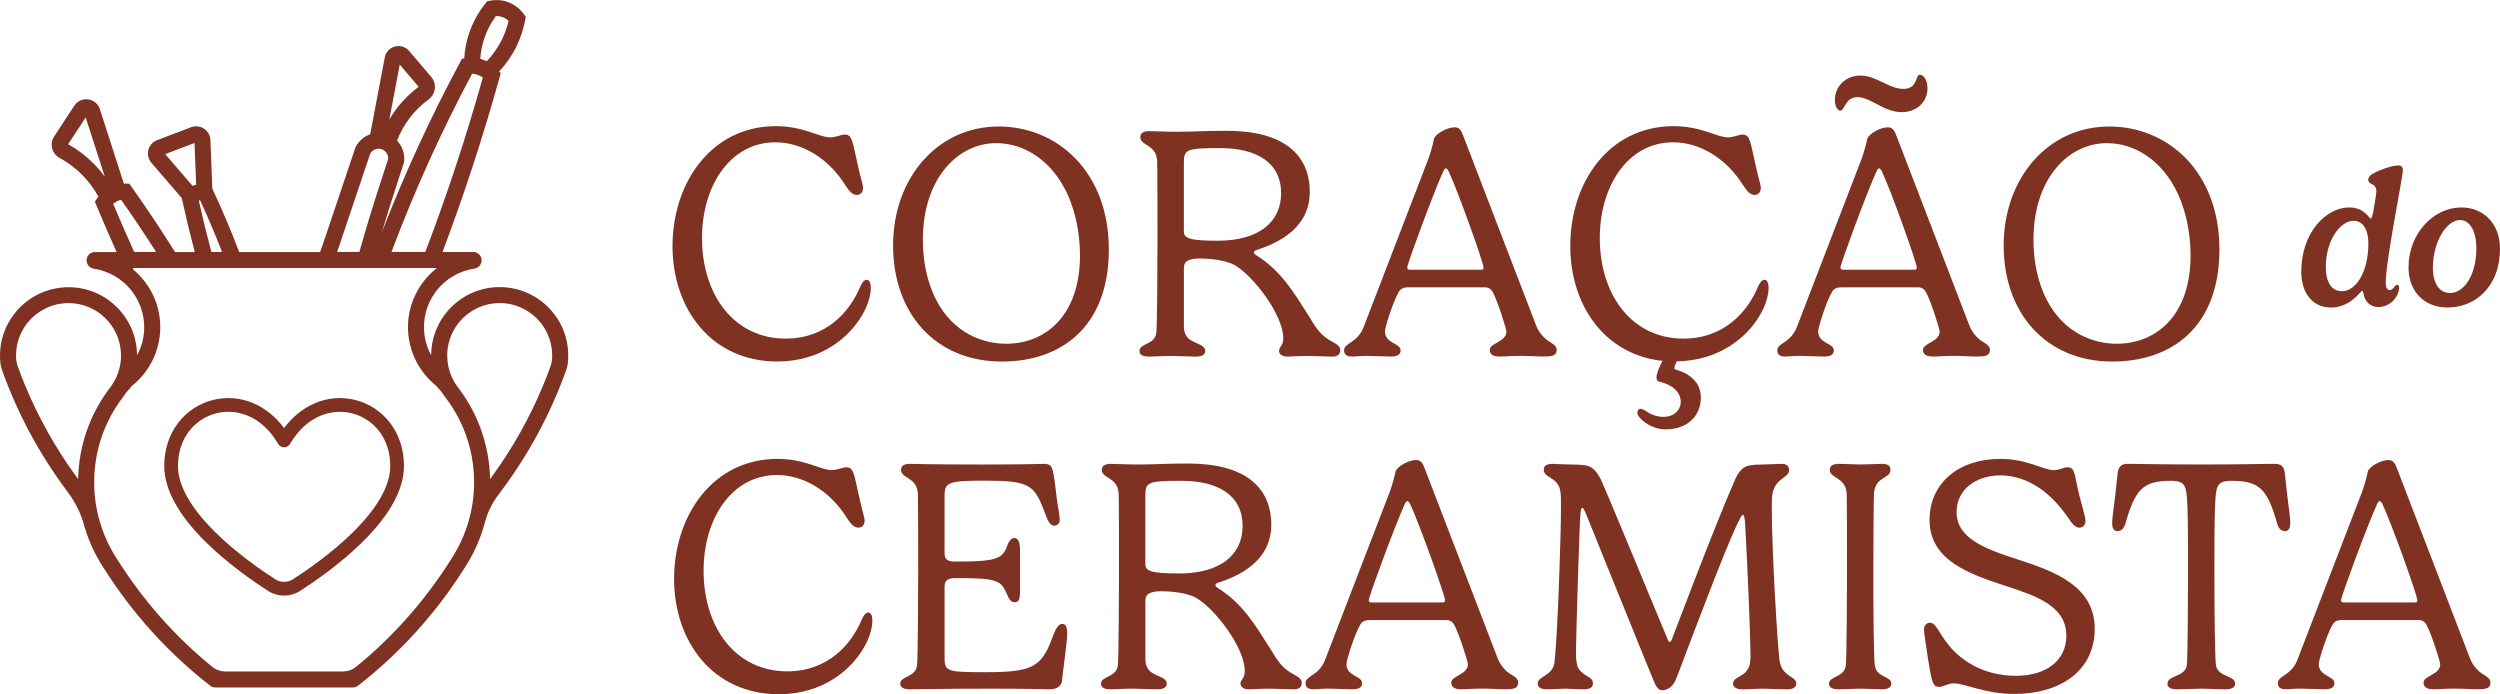 <svg viewBox="0 0 1037.62 288.15" xmlns="http://www.w3.org/2000/svg" data-name="Camada 2" id="Camada_2">
  <defs>
    <style>
      .cls-1 {
        fill: #7f3222;
      }
    </style>
  </defs>
  <g data-name="Camada 1" id="Camada_1-2">
    <g>
      <g>
        <path d="M322.08,52.36c11.43,0,17.86,4.65,22.44,4.65,2.53,0,4.38-1.16,6.23-1.16,3.01,0,3.15,3.42,5.06,11.7,1.5,6.91,2.39,9.03,2.39,10.47,0,1.84-1.1,2.87-2.6,2.87-2.53,0-3.9-2.87-5.95-5.82-6.43-9.37-16.69-16.01-27.84-16.01-18.81,0-30.44,18.2-30.44,39.68,0,23.88,13.48,41.8,34.69,41.8,16.9,0,26.61-11.15,30.85-21.28.68-1.51,1.57-3.15,2.81-3.15,1.37,0,1.71,1.98,1.71,3.35,0,2.74-1.03,7.12-3.69,11.49-5.2,8.89-16.76,19.09-35.17,19.09-27.09,0-43.44-21.62-43.44-47.89s16.08-49.8,42.96-49.8Z" class="cls-1"></path>
        <path d="M414.45,52.5c24.35,0,45.77,18.74,45.77,51.04s-19.98,46.52-44.4,46.52c-27.64,0-45.15-20.11-45.15-48.16s18.47-49.39,43.78-49.39ZM383.05,99.5c0,7.25,1.09,16.15,5.4,24.77,7.39,14.44,20.04,18.4,29.14,18.4,16.49,0,30.65-11.84,30.65-36.67,0-10.54-2.46-20.8-6.71-28.39-6.09-11.15-16.42-18.2-28.05-18.2-15.67,0-30.44,14.37-30.44,40.09Z" class="cls-1"></path>
        <path d="M491.36,135.42c0,3.56,1.57,5.34,4.24,6.5,2.26,1.1,4.65,1.78,4.65,3.76,0,1.3-1.03,2.33-3.97,2.33-1.92,0-7.46-.27-10.26-.27-3.56,0-7.25.27-9.1.27-3.01,0-3.97-1.02-3.97-2.33,0-3.28,6.29-2.46,6.98-7.53.34-2.46.48-28.67.48-37.42,0-6.23,0-32.15-.14-34.14-.55-6.84-6.98-5.95-6.98-9.71,0-1.16.62-2.46,3.76-2.46,2.33,0,6.16.27,11.22.27,7.12,0,11.01-.41,20.87-.41,23.33,0,34.48,9.65,34.48,25.45,0,8.14-3.97,18.33-22.23,24.08-.62.27-.96.55-.96.96s.41.82,1.1,1.23c10.26,6.5,15.39,15.25,21.48,24.83,2.74,4.38,4.38,7.53,8.35,10.06,3.01,1.85,4.93,2.39,4.93,4.52,0,1.92-1.57,2.6-3.22,2.6-2.53,0-6.91-.27-9.99-.27-4.58,0-7.39.27-8.89.27-1.92,0-3.35-1.1-3.35-2.26,0-1.98,1.78-2.05,1.78-5.34,0-9.71-12.38-25.93-20.32-30.45-4.79-2.6-13.34-2.67-14.09-2.67-5.47,0-6.84,1.44-6.84,3.97v24.15ZM506.41,61.46c-14.23,0-15.05.61-15.05,6.23v28.39c0,2.81,2.33,3.83,14.09,3.83,16.97,0,26.27-7.73,26.27-19.7,0-12.73-10.13-18.74-25.31-18.74Z" class="cls-1"></path>
        <path d="M592.62,66.59c1.16-3.29,2.05-6.3,2.53-8.83.41-2.05,5.34-4.93,8.62-4.93,2.19,0,2.87,1.71,3.76,4.1l30.03,78.13c.48,1.37,2.33,4.93,5.68,6.84,1.1.68,2.87,1.64,2.87,3.28,0,2.53-1.98,2.8-5.61,2.8-2.67,0-4.93-.27-9.3-.27s-5.95.27-8.76.27-4.11-.96-4.11-2.74c0-2.94,6.91-3.28,6.91-7.66,0-.89-3.42-12.11-5.68-16.35-.68-1.16-1.57-1.98-3.35-1.98h-31.88c-1.85,0-2.87.61-3.63,1.64-2.39,3.9-5.88,14.98-5.88,16.62,0,5.13,6.5,4.86,6.5,7.87,0,1.5-.89,2.6-4.04,2.6-1.98,0-8.14-.27-10.26-.27-2.39,0-3.9.27-6.02.27s-3.15-.89-3.15-2.6c0-3.08,5.54-3.01,8.07-9.51l26.68-69.3ZM614.58,111.95c1.03,0,1.16-.27,1.16-.96,0-1.85-10.4-31.13-14.37-39.61-.27-.68-.82-1.51-1.23-1.51-.55,0-.89.82-1.16,1.37-3.83,8.28-14.91,38.31-14.91,39.75,0,.68.34.96,1.23.96h29.28Z" class="cls-1"></path>
        <path d="M690.05,149.78c-24.01-2.53-38.31-23.06-38.31-47.62,0-26.61,16.08-49.8,42.96-49.8,11.43,0,17.86,4.65,22.44,4.65,2.53,0,4.38-1.16,6.23-1.16,3.01,0,3.15,3.42,5.06,11.7,1.5,6.91,2.39,9.03,2.39,10.47,0,1.84-1.1,2.87-2.6,2.87-2.53,0-3.9-2.87-5.95-5.82-6.43-9.37-16.69-16.01-27.84-16.01-18.81,0-30.44,18.2-30.44,39.68,0,23.88,13.48,41.8,34.69,41.8,16.9,0,26.61-11.15,30.85-21.28.68-1.51,1.57-3.15,2.81-3.15,1.37,0,1.71,1.98,1.71,3.35,0,2.74-1.03,7.12-3.69,11.49-5.13,8.76-16.49,18.75-34.41,19.02-.55,1.09-1.03,2.26-1.03,2.94,0,.55,1.51.62,3.83,1.64,3.97,1.92,7.18,5.13,7.18,10.47,0,8.07-6.16,13.2-14.5,13.2-6.71,0-11.84-4.99-11.84-6.77,0-1.16.55-1.78,1.44-1.78,1.57,0,4.04,3.35,9.44,3.35,4.1,0,7.11-2.6,7.11-6.29,0-3.9-3.35-6.98-8.48-8.21-.96-.21-1.57-.48-1.57-1.92s1.09-4.38,2.53-6.84Z" class="cls-1"></path>
        <path d="M772.43,66.59c1.16-3.29,2.05-6.3,2.53-8.83.41-2.05,5.34-4.93,8.62-4.93,2.19,0,2.87,1.71,3.76,4.1l30.03,78.13c.48,1.37,2.33,4.93,5.68,6.84,1.1.68,2.87,1.64,2.87,3.28,0,2.53-1.98,2.8-5.61,2.8-2.67,0-4.93-.27-9.3-.27s-5.95.27-8.76.27-4.11-.96-4.11-2.74c0-2.94,6.91-3.28,6.91-7.66,0-.89-3.42-12.11-5.68-16.35-.68-1.16-1.57-1.98-3.35-1.98h-31.88c-1.85,0-2.87.61-3.63,1.64-2.39,3.9-5.88,14.98-5.88,16.62,0,5.13,6.5,4.86,6.5,7.87,0,1.5-.89,2.6-4.04,2.6-1.98,0-8.14-.27-10.26-.27-2.39,0-3.9.27-6.02.27s-3.15-.89-3.15-2.6c0-3.08,5.54-3.01,8.07-9.51l26.68-69.3ZM772.09,31.36c6.77,0,11.9,5.54,17.92,5.54s4.93-5.88,6.77-5.88c1.44,0,3.22,1.98,3.22,5.68,0,5.88-4.79,9.85-10.67,9.85-7.53,0-12.86-6.23-18.4-6.23-5.13,0-5.2,5.61-7.18,5.61-.75,0-2.19-1.3-2.19-4.45,0-5.61,4.51-10.12,10.54-10.12ZM794.39,111.95c1.03,0,1.16-.27,1.16-.96,0-1.85-10.4-31.13-14.37-39.61-.27-.68-.82-1.51-1.23-1.51-.55,0-.89.82-1.16,1.37-3.83,8.28-14.91,38.31-14.91,39.75,0,.68.34.96,1.23.96h29.28Z" class="cls-1"></path>
        <path d="M875.4,52.5c24.35,0,45.77,18.74,45.77,51.04s-19.98,46.52-44.4,46.52c-27.64,0-45.15-20.11-45.15-48.16s18.47-49.39,43.78-49.39ZM844,99.5c0,7.25,1.09,16.15,5.4,24.77,7.39,14.44,20.04,18.4,29.14,18.4,16.49,0,30.65-11.84,30.65-36.67,0-10.54-2.46-20.8-6.71-28.39-6.09-11.15-16.42-18.2-28.05-18.2-15.67,0-30.44,14.37-30.44,40.09Z" class="cls-1"></path>
        <path d="M997.31,70.54c0,3.01-7.13,37.73-7.13,46.88,0,1.86.67,2.97,1.62,2.97,1.58,0,2.14-2.22,3.21-2.22.28,0,.71.2.71,1.27,0,3.37-3.33,8-8.71,8-3.25,0-5.66-2.49-6.02-5.54-.16-.63-.28-1.15-.55-1.15-.32,0-.59.44-1.35,1.23-2.61,2.77-6.22,5.66-11.6,5.66-7.84,0-12.35-6.21-12.35-14.93,0-15.92,10.02-26.61,19.95-26.61,6.26,0,8.31,4.63,8.79,4.63.4,0,.79-1.07,1.11-2.69.28-1.47,1.31-7.6,1.31-8.63,0-1.7-.79-2.53-2.02-3.05-.67-.4-1.35-.91-1.35-1.66,0-1.62,1.43-2.57,4.47-3.88,3.48-1.47,6.65-2.18,7.96-2.18,1.19,0,1.94.59,1.94,1.9ZM965.32,110.84c0,6.1,2.22,10.02,6.73,10.02,5.66,0,10.93-7.76,10.93-19.76,0-6.57-2.77-9.46-6.06-9.46-5.62,0-11.6,8.12-11.6,19.2Z" class="cls-1"></path>
        <path d="M1037.62,103.28c0,15.76-10.37,24.35-21.74,24.35-9.74,0-16.23-6.73-16.23-16.59,0-14.21,10.45-24.94,21.89-24.94,8.79,0,16.07,6.22,16.07,17.18ZM1009.75,111.12c0,6.73,2.89,10.49,7.13,10.49,5.9,0,10.93-7.56,10.93-18.53,0-7.25-2.81-11.76-6.73-11.76-5.66,0-11.32,9.07-11.32,19.8Z" class="cls-1"></path>
        <path d="M322.73,190.46c11.43,0,17.86,4.65,22.44,4.65,2.53,0,4.38-1.16,6.23-1.16,3.01,0,3.15,3.42,5.06,11.7,1.5,6.91,2.39,9.03,2.39,10.47,0,1.84-1.1,2.87-2.6,2.87-2.53,0-3.9-2.87-5.95-5.82-6.43-9.37-16.69-16.01-27.84-16.01-18.81,0-30.44,18.2-30.44,39.68,0,23.88,13.48,41.8,34.69,41.8,16.9,0,26.61-11.15,30.85-21.28.68-1.51,1.57-3.15,2.81-3.15,1.37,0,1.71,1.98,1.71,3.35,0,2.74-1.03,7.12-3.69,11.49-5.2,8.89-16.76,19.09-35.17,19.09-27.09,0-43.44-21.62-43.44-47.89s16.08-49.8,42.96-49.8Z" class="cls-1"></path>
        <path d="M423.38,245.12c0,3.35-.48,4.86-2.26,4.86s-2.46-1.78-3.08-3.15c-2.67-5.82-3.35-6.91-21.28-6.91-4.04,0-4.72,1.3-4.72,3.97v29.42c0,5.4,1.5,5.68,16.83,5.68,20.05,0,23.53-2.05,28.32-15.46.96-2.53,2.19-4.58,3.56-4.58,1.64,0,2.19,1.09,2.19,4.51,0,2.6-2.05,17.17-2.12,18.74-.07,2.4-2.05,3.9-5.13,3.9-1.64,0-7.66-.27-24.29-.27-21.62,0-30.92.27-33.8.27s-3.97-1.02-3.97-2.33c0-3.28,6.29-2.46,6.98-7.52.34-2.46.48-28.67.48-37.42,0-6.23,0-32.15-.14-34.14-.55-6.84-6.98-5.95-6.98-9.71,0-1.16.62-2.46,3.76-2.46,2.33,0,6.91.27,30.24.27,18.27,0,23.95-.27,25.24-.27,2.46,0,3.42.61,4.04,4.17.55,2.53,1.16,9.37,1.85,13.55.48,2.32.75,4.72.75,5.4,0,1.64-1.03,2.53-2.33,2.53-2.12,0-3.01-3.22-3.83-5.34-4.45-11.56-6.02-13.34-25.04-13.34-14.78,0-16.62.68-16.62,6.16v23.46c0,2.81.62,3.97,4.65,3.97,18.54,0,19.43-1.44,21.69-7.39.55-1.3,1.57-2.39,2.46-2.39,1.78,0,2.53,1.44,2.53,5.33v16.49Z" class="cls-1"></path>
        <path d="M475.38,273.51c0,3.56,1.57,5.34,4.24,6.5,2.26,1.1,4.65,1.78,4.65,3.76,0,1.3-1.03,2.33-3.97,2.33-1.92,0-7.46-.27-10.26-.27-3.56,0-7.25.27-9.1.27-3.01,0-3.97-1.02-3.97-2.33,0-3.28,6.29-2.46,6.98-7.52.34-2.46.48-28.67.48-37.42,0-6.23,0-32.15-.14-34.14-.55-6.84-6.98-5.95-6.98-9.71,0-1.16.62-2.46,3.76-2.46,2.33,0,6.16.27,11.22.27,7.12,0,11.01-.41,20.87-.41,23.33,0,34.48,9.65,34.48,25.45,0,8.14-3.97,18.33-22.23,24.08-.62.27-.96.55-.96.96s.41.82,1.1,1.23c10.26,6.5,15.39,15.25,21.48,24.83,2.74,4.38,4.38,7.53,8.35,10.06,3.01,1.85,4.93,2.39,4.93,4.52,0,1.92-1.57,2.6-3.22,2.6-2.53,0-6.91-.27-9.99-.27-4.58,0-7.39.27-8.89.27-1.92,0-3.35-1.09-3.35-2.26,0-1.98,1.78-2.05,1.78-5.34,0-9.71-12.38-25.93-20.32-30.45-4.79-2.6-13.34-2.67-14.09-2.67-5.47,0-6.84,1.44-6.84,3.97v24.15ZM490.43,199.56c-14.23,0-15.05.61-15.05,6.23v28.39c0,2.81,2.33,3.83,14.09,3.83,16.97,0,26.27-7.73,26.27-19.7,0-12.73-10.13-18.74-25.31-18.74Z" class="cls-1"></path>
        <path d="M576.64,204.69c1.16-3.29,2.05-6.3,2.53-8.83.41-2.05,5.34-4.93,8.62-4.93,2.19,0,2.87,1.71,3.76,4.1l30.03,78.13c.48,1.37,2.33,4.93,5.68,6.84,1.1.68,2.87,1.64,2.87,3.28,0,2.53-1.98,2.8-5.61,2.8-2.67,0-4.93-.27-9.3-.27s-5.95.27-8.76.27-4.11-.96-4.11-2.74c0-2.94,6.91-3.28,6.91-7.66,0-.89-3.42-12.11-5.68-16.35-.68-1.16-1.57-1.98-3.35-1.98h-31.88c-1.85,0-2.87.61-3.63,1.64-2.39,3.9-5.88,14.98-5.88,16.62,0,5.13,6.5,4.86,6.5,7.87,0,1.51-.89,2.6-4.04,2.6-1.98,0-8.14-.27-10.26-.27-2.39,0-3.9.27-6.02.27s-3.15-.89-3.15-2.6c0-3.08,5.54-3.01,8.07-9.51l26.68-69.3ZM598.6,250.05c1.03,0,1.16-.27,1.16-.96,0-1.85-10.4-31.13-14.37-39.61-.27-.68-.82-1.51-1.23-1.51-.55,0-.89.82-1.16,1.37-3.83,8.28-14.91,38.31-14.91,39.75,0,.68.34.96,1.23.96h29.28Z" class="cls-1"></path>
        <path d="M708.42,248.4c-7.32,18.81-12.04,31.95-13.27,34.55-1.09,2.05-3.15,3.56-5.34,3.56-1.16,0-2.12-1.1-2.74-2.33-1.23-2.46-25.59-63.15-29.01-71.42-.62-1.37-.96-1.98-1.3-1.98-.55,0-.68,1.16-.82,2.87-.41,4.99-1.85,51.65-1.85,57.74,0,2.74.48,5.13,1.03,6.02,2.53,3.76,6.02,3.22,6.02,6.23,0,1.51-1.03,2.46-3.76,2.46s-6.02-.27-7.53-.27c-2.05,0-5.13.27-8.07.27-2.05,0-3.56-.82-3.56-2.39,0-3.21,6.29-3.01,6.98-8.89,1.37-12.38,2.67-53.16,2.67-63.15,0-5.13,0-5.88-.14-6.98-.62-6.98-6.98-5.95-6.98-9.71,0-1.37.75-2.46,3.56-2.46,1.57,0,5.2.27,7.39.27,5.13,0,7.18.27,8.76,1.23,1.78,1.1,3.08,3.28,3.9,4.86,1.37,2.46,25.31,60.68,27.91,66.7.14.48.41.82.75.82.14,0,.48-.14.75-.75.82-1.92,17.79-47.21,26.54-66.98,1.09-2.33,2.19-3.76,3.56-4.65,1.44-.82,3.28-1.23,7.8-1.23,1.37,0,6.36-.27,7.94-.27,2.12,0,2.94,1.16,2.94,2.6,0,3.28-5.27,3.08-6.77,9.24-.41,1.71-.41,4.24-.41,5.95,0,19.02,2.46,58.36,3.21,63.76.96,6.98,6.98,6.43,6.98,9.65,0,1.57-1.44,2.39-3.9,2.39-2.81,0-8-.27-9.92-.27-3.08,0-5.54.27-8.35.27-2.53,0-4.1-.82-4.1-2.33,0-3.28,5.61-2.46,6.98-8.14.14-.68.27-1.92.27-3.42,0-6.16-.96-32.36-2.26-55.35-.21-2.26-.48-3.22-.89-3.22-.62,0-3.08,3.97-14.98,34.75Z" class="cls-1"></path>
        <path d="M784.64,194.97c0,3.9-6.29,2.6-6.84,9.71-.14,1.71-.27,20.73-.27,34.14,0,14.09.14,34.28.62,37.36.75,5.27,6.84,4.31,6.84,7.59,0,1.23-.96,2.33-3.97,2.33-1.98,0-6.02-.27-8.82-.27-2.94,0-7.12.27-9.1.27-3.01,0-3.97-1.09-3.97-2.33,0-3.28,6.36-2.46,6.98-7.59.34-2.46.48-28.67.48-37.36,0-6.23,0-32.15-.14-34.14-.55-6.84-6.98-5.95-6.98-9.71,0-1.16.62-2.46,3.76-2.46,1.85,0,6.16.27,8.96.27s6.98-.27,8.82-.27c3.01,0,3.63,1.16,3.63,2.46Z" class="cls-1"></path>
        <path d="M812.08,212.49c0,10.88,11.49,15.26,25.59,19.77,15.32,4.99,31.74,11.08,31.74,28.67s-14.44,27.09-33.39,27.09c-12.25,0-20.25-4.38-25.11-4.38-2.74,0-3.97,1.44-6.16,1.44-2.53,0-2.94-1.78-4.58-11.84-.96-6.29-1.64-11.08-1.64-12.11,0-1.1.82-2.67,2.46-2.67,2.67,0,3.56,4.24,8.14,9.72,4.93,5.88,14.02,12.31,27.57,12.31,12.72,0,20.93-6.43,20.93-16.62,0-12.24-12.18-16.42-24.9-20.59-14.98-4.93-31.88-10.47-31.88-27.5,0-15.19,12.04-25.31,29.28-25.31,11.56,0,17.65,4.65,22.37,4.65,2.6,0,3.69-1.16,5.61-1.16,3.42,0,2.8,3.49,4.93,11.7,1.98,7.52,2.53,9.24,2.53,10.47,0,1.5-.82,2.87-2.53,2.87-2.33,0-3.49-2.6-5.88-5.82-9.3-12.59-19.36-15.87-26.96-15.87-9.99,0-18.13,5.82-18.13,15.19Z" class="cls-1"></path>
        <path d="M943.99,192.51c2.67,0,4.1.89,4.38,4.45,1.44,14.09,2.19,16.76,2.19,20.32,0,2.67-1.23,3.15-2.19,3.15-1.51,0-2.53-1.03-3.08-2.6-4.17-14.78-7.32-18.27-19.22-18.27-3.01,0-4.72.61-5.54,2.26-.82,1.71-1.44,2.74-1.44,29.55v7.46c0,14.09.21,34.07.62,37.15.75,5.2,8,4.24,8,7.8,0,1.23-1.03,2.33-4.04,2.33-1.92,0-7.11-.27-9.92-.27s-8.28.27-10.19.27c-3.01,0-3.97-1.09-3.97-2.33,0-3.56,7.46-2.74,8.07-7.8.34-2.46.48-28.46.48-37.15v-7.46c0-26.82-.62-27.84-1.44-29.55-.82-1.64-2.53-2.26-5.54-2.26-11.84,0-14.98,3.49-19.16,18.27-.62,1.57-1.64,2.6-3.08,2.6-1.03,0-2.26-.48-2.26-3.15,0-3.56.82-6.23,2.19-20.32.34-3.56,1.71-4.45,4.45-4.45,4.93,0,12.38.27,30.31.27s25.38-.27,30.38-.27Z" class="cls-1"></path>
        <path d="M980.19,204.69c1.16-3.29,2.05-6.3,2.53-8.83.41-2.05,5.34-4.93,8.62-4.93,2.19,0,2.87,1.71,3.76,4.1l30.03,78.13c.48,1.37,2.33,4.93,5.68,6.84,1.1.68,2.87,1.64,2.87,3.28,0,2.53-1.98,2.8-5.61,2.8-2.67,0-4.93-.27-9.3-.27s-5.95.27-8.76.27-4.11-.96-4.11-2.74c0-2.94,6.91-3.28,6.91-7.66,0-.89-3.42-12.11-5.68-16.35-.68-1.16-1.57-1.98-3.35-1.98h-31.88c-1.85,0-2.87.61-3.63,1.64-2.39,3.9-5.88,14.98-5.88,16.62,0,5.13,6.5,4.86,6.5,7.87,0,1.51-.89,2.6-4.04,2.6-1.98,0-8.14-.27-10.26-.27-2.39,0-3.9.27-6.02.27s-3.15-.89-3.15-2.6c0-3.08,5.54-3.01,8.07-9.51l26.68-69.3ZM1002.15,250.05c1.03,0,1.16-.27,1.16-.96,0-1.85-10.4-31.13-14.37-39.61-.27-.68-.82-1.51-1.23-1.51-.55,0-.89.82-1.16,1.37-3.83,8.28-14.91,38.31-14.91,39.75,0,.68.34.96,1.23.96h29.28Z" class="cls-1"></path>
      </g>
      <g>
        <path d="M231.09,131.86c-2.74-4.13-6.53-7.49-10.96-9.7-4.1-2.07-8.74-3.08-13.41-3-7.59.18-14.66,3.31-19.91,8.81-5.05,5.29-7.82,12.18-7.86,19.47-1.85-3.42-2.87-7.22-2.97-11.09-.3-12.38,8.72-23.07,20.98-24.87,1.67-.25,2.93-1.72,2.93-3.42,0-.92-.36-1.79-1.01-2.45-.66-.66-1.53-1.02-2.45-1.02h-12.77c8.94-23.67,16.9-48.05,23.69-72.48l.47-1.71-.63-.74c2.82-3.02,5.17-6.4,6.99-10.04,1.77-3.54,3.04-7.32,3.78-11.23l.26-1.4-.83-1.16c-1.62-2.25-3.93-4.01-6.52-4.96-3.02-1.11-5.74-.93-7.49-.58l-1.2.24-.76.96c-2.81,3.52-4.99,7.45-6.5,11.68-1.26,3.55-2.02,7.27-2.25,11.07l-.92.14-.79,1.47c-12.24,22.78-23.15,46.5-32.48,70.59,1.79-6,3.67-12.02,5.61-17.99l3.57-10.97.05-.37c.39-3.18-.7-6.42-2.92-8.74,1.31-3.42,3.11-6.62,5.36-9.55,2.19-2.85,4.79-5.38,7.71-7.53,1.44-1.05,2.39-2.68,2.61-4.45.21-1.78-.34-3.57-1.5-4.93l-9.15-10.75c-1.46-1.71-3.72-2.42-5.91-1.85-2.18.58-3.79,2.32-4.21,4.53l-6.04,31.88c-2.6.92-4.79,2.83-6.04,5.28l-.12.25-12.07,35.92c-.84,2.52-1.7,5.02-2.56,7.44h-33.59c-3.28-8.63-6.92-17.24-10.81-25.58l-.34-.72-.79-20.06c-.03-1.93-1-3.73-2.6-4.81-1.6-1.08-3.63-1.32-5.44-.63l-14.08,5.35c-1.83.69-3.2,2.25-3.66,4.17-.45,1.89.06,3.88,1.35,5.32l12.52,14.54.17.78c1.56,7.12,3.32,14.4,5.24,21.65h-8.18c-5.78-9.22-11.85-18.31-18.03-27.02l-.96-1.36-1.67-.04c-.2,0-.4,0-.6,0l-9.95-30.89c-.71-2.2-2.57-3.75-4.85-4.06-2.3-.31-4.5.7-5.75,2.62l-8.38,12.75c-.95,1.45-1.25,3.25-.83,4.94.42,1.68,1.54,3.13,3.07,3.97,3.46,1.88,6.62,4.25,9.38,7.05,2.67,2.69,4.93,5.73,6.73,9.03-.16.22-.31.43-.45.64l-.98,1.48.68,1.65c2.72,6.51,5.52,12.98,8.33,19.24h-9.05c-1.88,0-3.41,1.53-3.41,3.41,0,.85.3,1.67.85,2.31.55.65,1.29,1.06,2.14,1.19,12.22,1.84,21.21,12.52,20.92,24.86-.09,3.88-1.11,7.68-2.97,11.1-.04-7.29-2.81-14.18-7.86-19.47-5.24-5.5-12.31-8.63-19.91-8.81-4.66-.1-9.3.93-13.4,3-4.45,2.23-8.24,5.58-10.97,9.71C1.77,136.33.13,141.53,0,146.92c-.03,1.3.03,2.61.17,3.88.07.62.2,1.26.42,2.02.08.29.17.57.27.85,1.06,2.99,2.2,5.94,3.38,8.78,5.69,13.76,13.02,26.86,21.79,38.94.66.91,1.33,1.82,2.01,2.74,3.15,4.18,5.43,8.76,6.79,13.62,1.49,5.33,3.67,10.47,6.5,15.26.08.14.16.27.23.4l1.58,2.52c11.81,18.69,26.65,35.07,44.13,48.7.58.46,1.31.71,2.05.71h57.2c.73,0,1.45-.25,2.04-.7l.2-.16h0c17.37-13.59,32.15-29.91,43.92-48.53l.09-.15c.09-.14.18-.28.25-.4.4-.64.8-1.28,1.18-1.89.1-.15.19-.32.29-.49,2.97-5.03,5.23-10.43,6.72-16.06,1.15-4.3,3.08-8.26,5.76-11.76.97-1.28,1.92-2.55,2.83-3.81,8.76-12.09,16.09-25.19,21.79-38.95,1.17-2.82,2.31-5.78,3.39-8.81.1-.29.2-.58.28-.88.2-.72.33-1.35.4-1.94.15-1.26.21-2.58.18-3.92-.13-5.39-1.76-10.59-4.73-15.05ZM87.74,104.57c-1.87-6.94-3.63-14.1-5.23-21.29.09-.04.2-.07.32-.09.08-.01.16-.02.24-.03,3.22,6.98,6.27,14.18,9.08,21.41h-4.41ZM79.92,77.15l-11.35-13.19,12.16-4.61.68,17.34c-.53.11-1.03.27-1.49.46ZM139.93,104.57c.61-1.77,1.22-3.54,1.81-5.32l11.9-35.42c.91-1.64,2.79-2.45,4.55-1.97,1.8.49,3.02,2.22,2.92,4.13l-3.37,10.36c-3.04,9.32-5.93,18.82-8.58,28.22h-9.23ZM161.59,49.61l4.32-22.8,7.84,9.21c-3.36,2.49-6.35,5.42-8.89,8.71-1.2,1.56-2.29,3.19-3.27,4.88ZM28.39,125.81c.19,0,.38,0,.56,0,6.67.16,12.83,3.32,16.9,8.68,2.93,3.86,4.48,8.69,4.36,13.62-.08,3.27-.86,6.39-2.32,9.27-.47.93-1.01,1.83-1.62,2.69-.09.12-.18.26-.24.36l-.34.44c-8.34,10.92-12.93,23.99-13.26,37.79,0,.07,0,.13,0,.2-.34-.46-.67-.92-1-1.38-8.45-11.65-15.53-24.29-21.03-37.58-1.06-2.56-2.07-5.17-3-7.75-.43-1.2-.68-2.46-.73-3.74-.01-.44-.02-.89,0-1.35.09-4.12,1.34-8.1,3.62-11.52,2.1-3.16,5.01-5.74,8.42-7.44,3.03-1.52,6.29-2.29,9.69-2.29ZM55.69,104.57c-3.01-6.65-5.94-13.35-8.71-19.94.53-.49,1.13-.9,1.79-1.2.48-.22.99-.39,1.51-.49,4.96,7.03,9.83,14.3,14.5,21.63h-9.09ZM162.48,104.57c.12-.32.24-.63.36-.95h0c9.42-24.93,20.55-49.5,33.1-73.03.69.03,1.37.15,2.03.36.87.28,1.68.7,2.42,1.26-6.82,24.36-14.85,48.7-23.86,72.35h-14.05ZM208.22,16.62c-1.61,3.22-3.7,6.18-6.21,8.82-.65-.32-1.33-.59-2.02-.82-.22-.07-.43-.13-.66-.19.21-3.1.84-6.15,1.87-9.05,1.11-3.12,2.66-6.04,4.62-8.71.95-.03,1.87.11,2.76.44.93.34,1.77.87,2.51,1.57-.65,2.76-1.61,5.43-2.87,7.95ZM39.1,198.83c.29-12.38,4.39-24.1,11.88-33.89l.41-.55c.36-.49.7-1,1.01-1.49l2.41-2.79c6.36-5.09,10.43-12.36,11.46-20.46.14-1.1.22-2.16.24-3.16.22-9.48-3.86-18.46-11.21-24.62-.17-.14-.12-.32-.1-.39.02-.06.11-.24.34-.24h125.23l.58-.02c-.6.47-1.23,1.01-1.86,1.58-6.67,6.13-10.37,14.77-10.16,23.7,0,.36.02.71.05,1.05.5,8.81,4.75,17.04,11.6,22.52l2.29,2.57c.05.09.11.17.16.25.32.5.66,1,1.02,1.5l.41.53c2.31,3.02,4.33,6.29,6.02,9.71,3.7,7.53,5.67,15.67,5.88,24.19.02.84.02,1.69,0,2.52v.18c-.01.12-.02.24-.02.35-.05,1.65-.16,3.25-.33,4.76-.08.75-.17,1.49-.29,2.25-1.1,7.37-3.59,14.37-7.4,20.84-.04.08-.09.16-.2.34-.37.6-.74,1.2-1.13,1.82-.07.12-.16.25-.25.39l-.06.09c-10.67,16.89-23.89,31.88-39.42,44.49-1.47,1.19-3.32,1.83-5.21,1.83h-49.04c-1.89,0-3.74-.63-5.21-1.83-15.51-12.59-28.74-27.6-39.44-44.53l-.33-.52c-.38-.6-.75-1.2-1.14-1.84-.06-.09-.12-.19-.19-.31-3.78-6.43-6.26-13.42-7.36-20.79-.5-3.28-.71-6.66-.62-10.04ZM185.62,148.1c-.12-4.93,1.44-9.77,4.38-13.63,4.07-5.35,10.23-8.51,16.88-8.66,3.59-.11,7.05.68,10.27,2.3,3.4,1.7,6.3,4.27,8.41,7.43,2.27,3.42,3.52,7.41,3.62,11.52.01.61,0,1.25-.03,1.89-.06,1.01-.29,2.06-.68,3.12-.96,2.67-1.98,5.3-3.03,7.83-5.5,13.29-12.58,25.93-21.04,37.59-.33.46-.66.91-.99,1.36,0-.06,0-.13,0-.19-.33-13.81-4.92-26.88-13.27-37.81l-.32-.41c-.69-.95-1.3-1.94-1.82-2.96l-.05-.12c-1.46-2.88-2.23-6-2.31-9.27ZM38.82,67.85c-3.11-3.15-6.66-5.84-10.54-8l7.29-11.1,7.93,24.61c-1.41-1.95-2.98-3.8-4.68-5.51Z" class="cls-1"></path>
        <path d="M117.92,247.19c-2.38,0-4.72-.68-6.72-1.97-5.69-3.66-16.64-11.17-25.9-20.34-11.36-11.26-17.13-21.87-17.13-31.53,0-6.72,1.99-12.87,5.74-17.79,7.33-9.63,20.31-13,31.4-8.14,4.82,2.08,9.12,5.59,12.61,10.25,3.49-4.67,7.79-8.18,12.61-10.25,11.09-4.86,24.07-1.49,31.4,8.14,3.76,4.92,5.74,11.08,5.74,17.79,0,9.66-5.76,20.27-17.13,31.52-9.26,9.17-20.2,16.68-25.9,20.34-2.01,1.29-4.34,1.98-6.72,1.98h0ZM94.73,170.92c-1.8,0-3.59.24-5.33.71-4.36,1.2-8.21,3.79-10.96,7.39-2.99,3.92-4.57,8.88-4.57,14.35,0,8.09,5.19,17.33,15.44,27.48,8.88,8.8,19.46,16.05,24.97,19.58,2.22,1.42,5.07,1.42,7.29,0,5.51-3.54,16.08-10.79,24.97-19.58,10.25-10.15,15.44-19.39,15.44-27.48,0-5.47-1.58-10.42-4.57-14.35-2.75-3.59-6.6-6.19-10.96-7.39-7.78-2.11-18.71.1-26.07,12.63-.79,1.36-2.54,1.81-3.89,1.02-.42-.25-.77-.6-1.02-1.02-5.78-9.87-13.79-13.34-20.73-13.34h0Z" class="cls-1"></path>
      </g>
    </g>
  </g>
</svg>